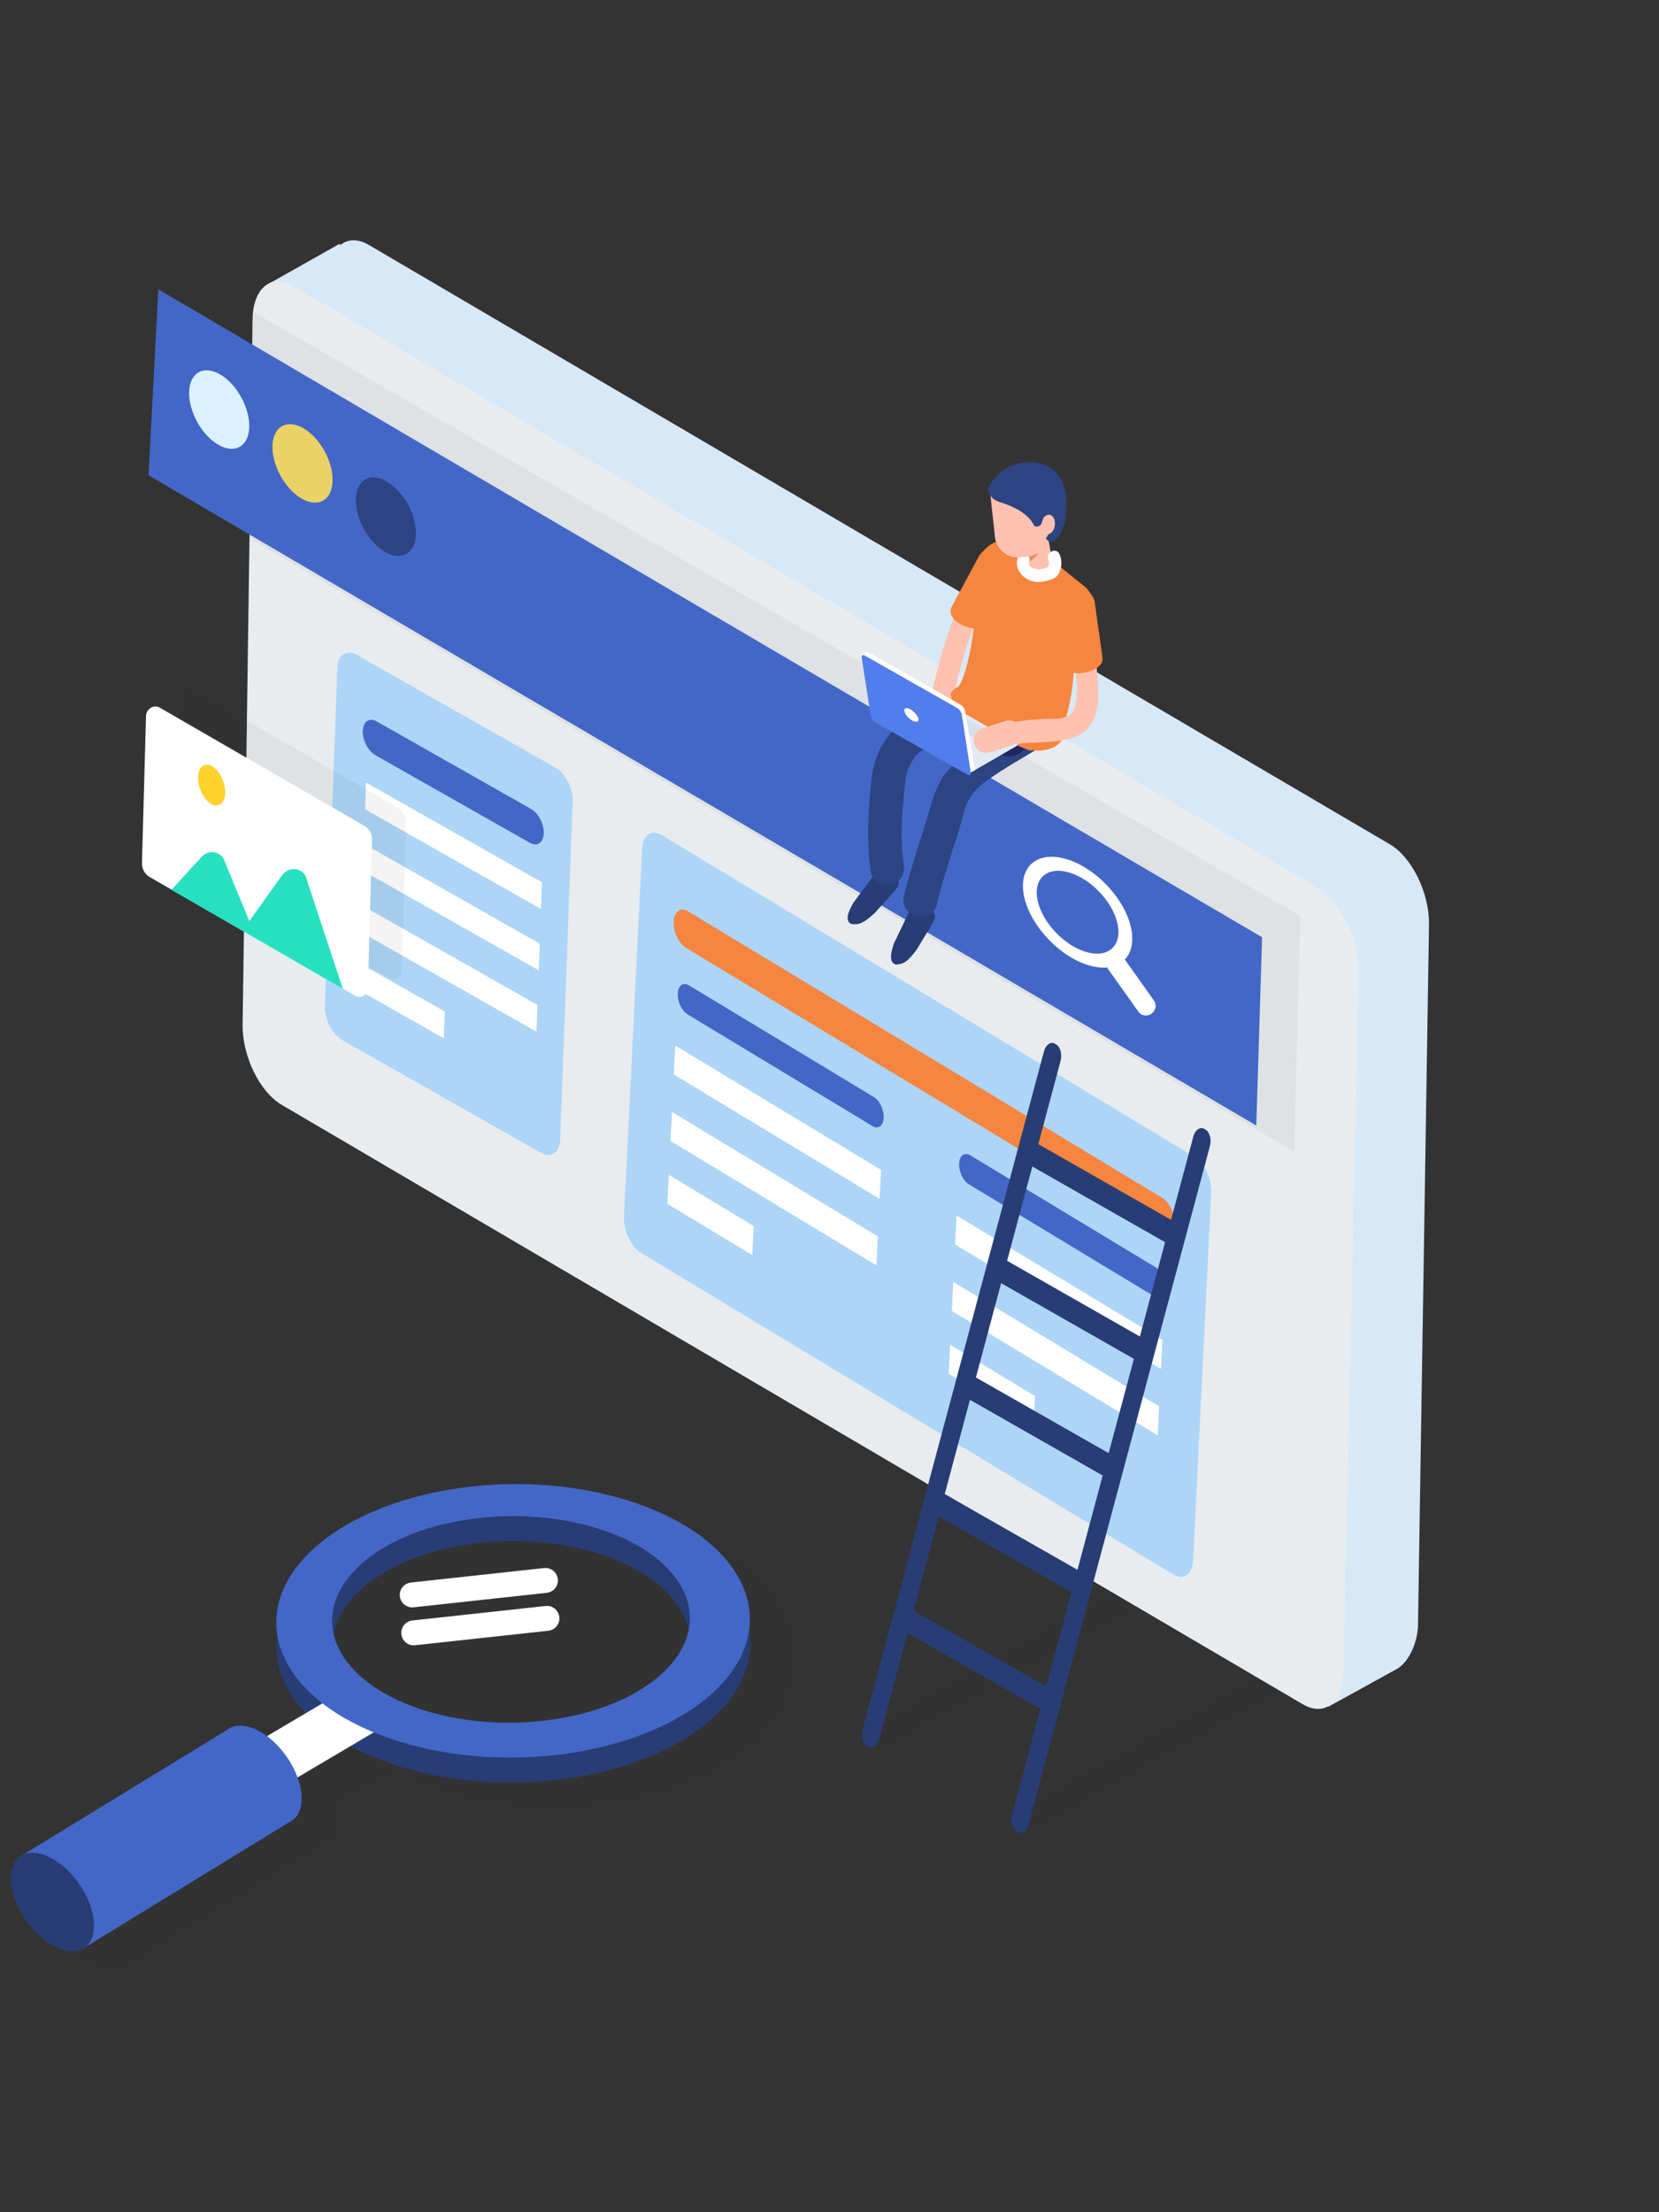 <?xml version="1.0" encoding="utf-8"?>
<!-- Generator: Adobe Illustrator 16.0.0, SVG Export Plug-In . SVG Version: 6.00 Build 0)  -->
<!DOCTYPE svg PUBLIC "-//W3C//DTD SVG 1.1//EN" "http://www.w3.org/Graphics/SVG/1.1/DTD/svg11.dtd">
<svg version="1.1" id="Calque_1" xmlns="http://www.w3.org/2000/svg" xmlns:xlink="http://www.w3.org/1999/xlink" x="0px" y="0px"
	 width="375px" height="500px" viewBox="0 0 375 500" enable-background="new 0 0 375 500" xml:space="preserve">
<rect x="0" y="0" width="375" height="500" fill="#333333" stroke="none"/>
<g>
	<path opacity="0.05" fill="#1A1A1A" d="M301.534,369.239l-71.081,39.671c-1.597,0.891-2.237,2.711-1.421,4.047
		c0.815,1.334,2.79,1.696,4.386,0.806l73.809-41.193L301.534,369.239z"/>
	<path opacity="0.05" fill="#1A1A1A" d="M268.929,356.554l-5.832-3.254l-65.465,36.537c-1.597,0.892-2.236,2.713-1.421,4.047
		c0.815,1.335,2.79,1.697,4.387,0.807L268.929,356.554z"/>
	<path fill="#D7E8F7" d="M60.032,64.537l16.697-9.413l13.199,18.999c0,0-12.492,15.309-13.167,15.834
		C76.087,90.481,60.032,64.537,60.032,64.537z"/>
	<path fill="#D7E8F7" d="M320.526,367.297l2.486-158.353c0.102-7.08-3.854-15.189-8.833-18.111L83.374,55.359
		c-4.979-2.922-9.095,0.449-9.195,7.53l-2.247,159.417c-0.1,7.08,3.856,15.189,8.833,18.112l212.379,124.656l-5.689,13.276
		l12.849,7.378l15.75-8.689C318.733,375.248,320.477,370.835,320.526,367.297z"/>
	<path fill="#E8ECEF" d="M294.481,385.188L63.675,249.715c-4.979-2.922-8.934-11.031-8.833-18.112l2.247-159.418
		c0.1-7.081,4.216-10.452,9.194-7.53l230.806,135.474c4.979,2.922,10.188,11.496,10.089,18.577l-3.502,158.954
		C303.576,384.739,299.46,388.111,294.481,385.188z"/>
	<g>
		<g>
			<polygon opacity="0.05" fill="#1A1A1A" points="292.534,260.276 55.904,121.383 57.139,70.445 293.942,207.031 			"/>
			<polygon fill="#4367C7" points="283.975,254.388 33.569,107.409 35.79,65.398 285.28,211.838 			"/>
			<path fill="#DCF1FF" d="M56.338,96.556c-0.133,4.376-3.284,6.139-7.035,3.937c-3.751-2.202-6.684-7.535-6.55-11.911
				c0.135-4.377,3.285-6.14,7.036-3.938C53.541,86.846,56.473,92.179,56.338,96.556z"/>
			<path fill="#EBD265" d="M75.173,108.726c-0.134,4.376-3.285,6.139-7.036,3.938c-3.752-2.202-6.684-7.535-6.55-11.912
				c0.134-4.377,3.284-6.14,7.036-3.937C72.374,99.016,75.307,104.349,75.173,108.726z"/>
			<path fill="#2C4482" d="M94.011,120.764c-0.134,4.376-3.284,6.139-7.036,3.937c-3.752-2.202-6.684-7.535-6.55-11.912
				c0.134-4.376,3.285-6.139,7.037-3.938C91.213,111.054,94.145,116.387,94.011,120.764z"/>
			<g>
				<g>
					<path fill="#FFFFFF" d="M255.597,209.418c1.587,6.673-2.515,10.647-9.142,8.859c-6.627-1.788-13.308-8.671-14.895-15.344
						c-1.585-6.673,2.517-10.647,9.144-8.858C247.331,195.862,254.012,202.745,255.597,209.418z M252.562,208.599
						c-1.185-4.987-6.179-10.131-11.132-11.468c-4.952-1.336-8.018,1.633-6.833,6.621s6.179,10.131,11.132,11.468
						C250.682,216.556,253.747,213.585,252.562,208.599z"/>
				</g>
			</g>
		</g>
		<g>
			<path fill="#FFFFFF" d="M260.297,229.109L260.297,229.109c-0.966,0.698-2.304,0.498-2.973-0.444l-6.91-9.725
				c-0.67-0.943-0.429-2.285,0.538-2.983l0,0c0.964-0.698,2.303-0.497,2.973,0.446l6.91,9.725
				C261.504,227.069,261.263,228.411,260.297,229.109z"/>
		</g>
	</g>
	<g>
		<path fill="#ADD5F7" d="M122.285,260.556l-44.908-25.468c-2.288-1.298-4.055-4.704-3.947-7.607l2.829-76.576
			c0.107-2.904,2.048-4.208,4.335-2.91l44.909,25.468c2.287,1.297,4.054,4.703,3.946,7.607l-2.828,76.575
			C126.513,260.548,124.572,261.853,122.285,260.556z"/>
		<path fill="#4367C7" d="M119.763,190.486l-34.898-19.791c-1.662-0.943-2.946-3.417-2.868-5.528l0,0
			c0.078-2.11,1.488-3.057,3.15-2.115l34.897,19.791c1.662,0.942,2.946,3.417,2.869,5.527l0,0
			C122.834,190.481,121.424,191.428,119.763,190.486z"/>
		<polygon fill="#FFFFFF" points="122.282,205.461 82.516,182.909 82.739,176.863 122.505,199.414 		"/>
		<polygon fill="#FFFFFF" points="121.77,219.316 82.004,196.766 82.227,190.719 121.993,213.271 		"/>
		<polygon fill="#FFFFFF" points="121.257,233.174 81.492,210.623 81.715,204.576 121.481,227.126 		"/>
		<polygon fill="#FFFFFF" points="100.316,234.673 81.008,223.724 81.231,217.677 100.539,228.625 		"/>
	</g>
	<g>
		<path fill="#ADD5F7" d="M265.292,355.895l-120.418-72.749c-2.273-1.374-3.989-5.04-3.833-8.188l4.094-83.026
			c0.156-3.149,2.124-4.588,4.396-3.215l120.417,72.75c2.272,1.373,3.99,5.04,3.834,8.189l-4.094,83.024
			C269.533,355.829,267.564,357.269,265.292,355.895z"/>
		<g>
			<path fill="#F5853F" d="M262.284,279.012L155.073,214.24c-1.652-0.998-2.899-3.661-2.786-5.949l0,0
				c0.113-2.288,1.543-3.334,3.194-2.337l107.211,64.772c1.651,0.997,2.897,3.661,2.786,5.95l0,0
				C265.364,278.964,263.935,280.01,262.284,279.012z"/>
			<path fill="#4367C7" d="M260.802,292.933L219,267.677c-1.307-0.789-2.293-2.896-2.205-4.706l0,0
				c0.09-1.811,1.222-2.638,2.528-1.85l41.804,25.255c1.306,0.79,2.294,2.898,2.204,4.708l0,0
				C263.24,292.895,262.108,293.723,260.802,292.933z"/>
			<path fill="#4367C7" d="M197.212,254.515l-41.804-25.256c-1.306-0.789-2.293-2.896-2.204-4.707l0,0
				c0.09-1.81,1.221-2.639,2.528-1.849l41.804,25.255c1.306,0.79,2.292,2.897,2.203,4.707l0,0
				C199.65,254.477,198.519,255.304,197.212,254.515z"/>
			<polygon fill="#FFFFFF" points="262.428,309.387 215.893,281.271 216.216,274.717 262.75,302.83 			"/>
			<polygon fill="#FFFFFF" points="198.837,270.968 152.301,242.854 152.625,236.297 199.16,264.413 			"/>
			<polygon fill="#FFFFFF" points="261.687,324.41 215.152,296.295 215.475,289.74 262.01,317.854 			"/>
			<polygon fill="#FFFFFF" points="198.095,285.991 151.561,257.877 151.884,251.321 198.418,279.436 			"/>
			<polygon fill="#FFFFFF" points="170.047,283.674 150.861,272.082 151.184,265.525 170.37,277.117 			"/>
			<polygon fill="#FFFFFF" points="233.638,322.092 214.452,310.5 214.775,303.945 233.961,315.536 			"/>
		</g>
	</g>
	<path opacity="0.05" fill="#1A1A1A" d="M90.053,182.669l-46.295-26.744c-1.316-0.76-3.039,0.297-3.083,1.891l-0.913,33.194
		c-0.038,1.353,0.625,2.578,1.741,3.223l4.946,2.856l-0.016,0.017l38.73,22.373l-0.011-0.031l2.898,1.674
		c1.187,0.687,2.743-0.268,2.782-1.707l0.924-33.593C91.793,184.498,91.146,183.3,90.053,182.669z"/>
	<g>
		<path fill="#FFFFFF" d="M80.379,225.12l-46.547-26.89c-1.116-0.646-1.778-1.87-1.741-3.222l0.913-33.194
			c0.043-1.594,1.767-2.651,3.083-1.892l46.294,26.745c1.093,0.631,1.74,1.83,1.704,3.153l-0.924,33.592
			C83.122,224.851,81.566,225.806,80.379,225.12z"/>
		<path fill="#27E0C0" d="M38.762,201.103l6.756-7.381c1.595-1.742,4.3-1.376,5.155,0.696l5.675,13.767l7.371-10.309
			c1.544-2.161,4.707-1.833,5.501,0.57l8.271,25.031L38.762,201.103z"/>
		<path fill="#FFD22D" d="M50.916,179.22c-0.064,2.341-1.493,3.445-3.19,2.464s-3.021-3.673-2.956-6.015
			c0.064-2.341,1.492-3.445,3.19-2.465C49.657,174.185,50.98,176.878,50.916,179.22z"/>
	</g>
	<path fill="#283D75" d="M272.483,255.302l-0.271-0.155c-0.959-0.546-2.07,0.232-2.471,1.729l-5.035,18.83l-30.007-17.108
		l5.035-18.83c0.4-1.497-0.055-3.17-1.013-3.717l-0.272-0.154c-0.958-0.546-2.071,0.232-2.471,1.73l-5.446,20.364l0,0l-0.53,1.981
		l0,0l-6.521,24.385l0,0l-0.39,1.461l-6.661,24.906l0,0l-0.026,0.098l-7.283,27.23l-0.272,1.019l0,0l-6.521,24.384v0.001
		l-0.531,1.981l0,0l-6.823,25.518c-0.401,1.497,0.055,3.169,1.014,3.716l0.271,0.154c0.958,0.547,2.07-0.231,2.471-1.729
		l6.413-23.98l30.008,17.107l-6.414,23.981c-0.4,1.498,0.057,3.172,1.015,3.718l0.272,0.154c0.958,0.547,2.069-0.231,2.471-1.729
		l41.003-153.328C273.899,257.521,273.442,255.849,272.483,255.302z M263.354,280.759l-5.699,21.313l-30.007-17.108l5.7-21.313
		L263.354,280.759z M250.604,328.438l-30.007-17.108l5.7-21.313l30.007,17.109L250.604,328.438z M243.552,354.805l-30.006-17.108
		l5.699-21.313l30.008,17.108L243.552,354.805z M206.495,364.063l5.699-21.313l30.007,17.107l-5.701,21.314L206.495,364.063z"/>
	<g>
		<path opacity="0.05" fill="#1A1A1A" d="M176.859,363.044c-8.296-16.319-38.017-25.504-66.384-20.512
			c-25.09,4.415-40.714,18.441-38.249,32.914c-0.553,3.711,0.05,7.533,1.967,11.307c1.117,2.196,2.633,4.259,4.471,6.18l-8.419,4.98
			c-1.117-0.969-2.31-1.777-3.537-2.346c-2.673-1.239-4.966-1.115-6.492,0.068l-0.003-0.004l-46.471,28.432l0,0
			c-1.709,1.006-2.654,3.152-2.384,6.159c0.51,5.667,5.108,12.2,10.272,14.593c2.292,1.063,4.307,1.126,5.798,0.377h0.001
			l0.06-0.036c0.188-0.099,0.368-0.206,0.539-0.331l46.139-28.276l-0.001-0.002c1.982-0.884,3.106-3.134,2.813-6.389
			c-0.074-0.827-0.246-1.672-0.483-2.521l12.242-7.243c13.367,7.212,32.9,10.203,51.84,6.872
			c25.09-4.415,40.714-18.44,38.248-32.916C179.379,370.64,178.777,366.816,176.859,363.044z M94.97,387.589
			c0.875,0.556,1.795,1.082,2.755,1.583C96.765,388.671,95.845,388.145,94.97,387.589z M162.91,379.642
			c0.68-1.056,1.231-2.142,1.645-3.249C164.141,377.5,163.589,378.586,162.91,379.642c-0.454,0.704-0.966,1.395-1.531,2.071
			C161.944,381.036,162.456,380.346,162.91,379.642z M105.612,392.371c1.014,0.312,2.056,0.596,3.114,0.857
			C107.668,392.967,106.626,392.683,105.612,392.371c-1.134-0.353-2.239-0.733-3.311-1.147
			C103.373,391.638,104.478,392.019,105.612,392.371z M124.325,395.106c-1.988-0.005-3.958-0.096-5.893-0.269
			C120.367,395.011,122.337,395.102,124.325,395.106z M136.374,394.08c6.697-1.178,12.502-3.263,17.125-5.948
			C148.875,390.817,143.071,392.902,136.374,394.08c-2.678,0.472-5.373,0.776-8.051,0.922
			C131,394.856,133.695,394.552,136.374,394.08z M158.464,384.64c-0.727,0.624-1.505,1.229-2.333,1.812
			C156.959,385.868,157.737,385.264,158.464,384.64z"/>
		<g>
			<path fill="#283D75" d="M167.4,362.934c-8.297-16.321-38.018-25.503-66.385-20.515c-28.366,4.993-44.637,22.27-36.342,38.59
				c8.297,16.319,38.019,25.505,66.385,20.513C159.425,396.53,175.695,379.253,167.4,362.934z M76.764,378.474
				c-6.268-12.329,6.025-25.38,27.455-29.152c21.429-3.771,43.883,3.167,50.15,15.496c6.268,12.331-6.023,25.382-27.454,29.152
				C105.484,397.739,83.031,390.803,76.764,378.474z"/>
			<polygon fill="#FFFFFF" points="49.3,412.353 37.678,405.808 77.129,382.467 88.75,389.011 			"/>
			<path fill="#4367C7" d="M167.339,357.302c-8.295-16.321-38.018-25.505-66.384-20.513c-28.367,4.992-44.639,22.268-36.342,38.588
				c8.295,16.319,38.018,25.504,66.384,20.512C159.364,390.896,175.636,373.621,167.339,357.302z M76.704,372.842
				c-6.268-12.331,6.024-25.382,27.454-29.151c21.43-3.772,43.883,3.165,50.151,15.496c6.267,12.329-6.024,25.38-27.455,29.149
				C105.424,392.107,82.97,385.171,76.704,372.842z"/>
			<g>
				<path fill="#4367C7" d="M68.134,405.486c0.51,5.668-3.263,8.321-8.427,5.93c-5.163-2.393-9.761-8.926-10.271-14.592
					c-0.509-5.668,3.263-8.32,8.425-5.93C63.024,393.288,67.624,399.819,68.134,405.486z"/>
				<polygon fill="#4367C7" points="4.897,419.392 51.369,390.961 65.322,411.877 18.583,440.521 				"/>
				<path fill="#283D75" d="M21.211,434.215c0.51,5.667-3.263,8.321-8.426,5.93c-5.164-2.393-9.762-8.926-10.272-14.592
					c-0.509-5.666,3.264-8.32,8.427-5.929C16.103,422.017,20.701,428.55,21.211,434.215z"/>
			</g>
		</g>
		<path fill="#FFFFFF" d="M123.594,360.007l-30.112,3.274c-1.547,0.168-2.937-0.95-3.105-2.496l0,0
			c-0.167-1.546,0.95-2.938,2.496-3.104l30.112-3.275c1.547-0.168,2.937,0.948,3.104,2.496l0,0
			C126.259,358.446,125.141,359.837,123.594,360.007z"/>
		<path fill="#FFFFFF" d="M123.938,368.58l-30.112,3.274c-1.546,0.167-2.936-0.95-3.104-2.496l0,0
			c-0.169-1.547,0.949-2.938,2.496-3.105l30.112-3.274c1.545-0.169,2.936,0.949,3.104,2.496l0,0
			C126.602,367.02,125.484,368.411,123.938,368.58z"/>
	</g>
	<g>
		<path fill="#283D75" d="M192.883,204.059l4.975-6.681l3.531-1.699c2.614,4.48,1.89,4.055,0.835,5.697l-4.552,5.041
			c-2.516,2.233-3.393,2.675-5.306,2.418l0,0C191.025,208.039,191.591,206.338,192.883,204.059z"/>
		<path fill="#283D75" d="M202.063,213.224l3.607-7.507l3.142-2.343c3.422,3.899,2.63,3.62,1.909,5.433l-3.505,5.817
			c-2.044,2.672-2.819,3.272-4.747,3.386l0,0C201,217.485,201.231,215.708,202.063,213.224z"/>
		<g>
			<g>
				<path fill="#FFC2B0" d="M227.096,131.501c-3.55,4.081-6.132,7.624-7.947,12.713c-1.725,4.835-2.826,9.75-4.084,14.712
					c-0.78,3.076-5.54,1.772-4.757-1.312c1.444-5.695,2.75-11.303,4.852-16.815c1.914-5.018,4.943-8.76,8.449-12.788
					C225.695,125.613,229.172,129.115,227.096,131.501L227.096,131.501z"/>
			</g>
			<path fill="#F5853F" d="M221.206,125.845l-6.265,11.629c-1.013,3.724,7.28,6.254,8.386,3.288l5.048-11.689
				c0.699-1.901-0.158-4.022-1.981-4.905l0,0C224.495,123.247,222.206,123.986,221.206,125.845z"/>
			<g>
				<g>
					<g>
						<path fill="#2C4482" d="M226.465,154.844c-4.933,1.868-9.925,3.533-14.92,5.219c-2.674,0.903-5.519,1.792-7.835,3.45
							c-2.268,1.624-3.827,3.838-5.018,6.336c-1.533,3.214-1.772,6.636-2.071,10.159c-0.484,5.723-0.633,11.511,0.248,17.203
							c0.316,2.049,2.885,3.181,4.716,2.678c2.187-0.601,2.995-2.662,2.678-4.716c-0.846-5.475-0.37-11.425,0.191-16.935
							c0.2-1.951,0.233-2.171,0.628-4.061c-0.24,1.148,0.076-0.132,0.231-0.458c0.136-0.287,0.276-0.572,0.421-0.854
							c0.34-0.658,0.729-1.274,1.122-1.9c0.346-0.553-0.589,0.547,0.144-0.18c0.215-0.213,0.444-0.437,0.646-0.661
							c0.175-0.195,0.816-0.623-0.066,0.01c0.259-0.186,0.518-0.365,0.791-0.533c0.602-0.37,1.241-0.673,1.887-0.961
							c-0.861,0.385,0.016-0.003,0.215-0.078c0.427-0.158,0.851-0.32,1.279-0.473c5.57-1.995,11.214-3.753,16.751-5.851
							c1.934-0.732,3.262-2.586,2.677-4.716C230.671,155.666,228.412,154.106,226.465,154.844L226.465,154.844z"/>
					</g>
				</g>
			</g>
			<g>
				<g>
					<g>
						<path fill="#2C4482" d="M232.079,161.821c-4.477,2.668-9.109,5.206-13.316,8.295c-2.648,1.944-5.095,4.151-6.583,7.136
							c-1.433,2.869-2.036,5.953-3.004,8.979c-1.727,5.391-3.494,10.746-4.852,16.248c-1.181,4.792,6.212,6.835,7.396,2.039
							c1.316-5.335,2.984-10.552,4.694-15.771c0.427-1.302,0.748-2.627,1.121-3.945c0.2-0.706,0.407-1.411,0.643-2.105
							c0.107-0.313,0.221-0.625,0.336-0.937c0.274-0.747-0.28,0.52,0.158-0.368c1.086-2.207,2.35-3.516,4.293-4.894
							c4.154-2.943,8.617-5.451,12.987-8.054C240.183,165.917,236.332,159.286,232.079,161.821L232.079,161.821z"/>
					</g>
				</g>
			</g>
			<path fill="#21275E" d="M225.901,170.395l-8.798-5.081c-2.097-1.211-2.822-3.918-1.611-6.016l0,0
				c1.212-2.098,3.919-2.823,6.017-1.611l8.796,5.081c2.098,1.211,2.822,3.919,1.611,6.016l0,0
				C230.706,170.881,227.998,171.606,225.901,170.395z"/>
			<path fill="#F5853F" d="M216.341,155.315c0.981,0.063,4.505-8.751,4.651-27.173l22.693,12.297
				c-2.566,11.921-0.358,12.145-5.714,26.688L216.341,155.315z"/>
			<path fill="#F5853F" d="M229.167,161.906c0.468,0.956,8.671-3.096,9.759-18.129c0.138-1.912,0.39-2.068,2.178-1.38l2.582-1.361
				c-1.45,9.711-0.248,12.659-2.91,21.795c-0.909,3.122-4.677,4.358-7.264,2.387L229.167,161.906z"/>
			<path fill="#F5853F" d="M232.146,169.376c-6.509-2.618-12.699-5.455-16.24-10.098c-1.777-1.105-1.487-2.941,0.643-4.08l0,0
				c2.131-1.139,5.183-2.783,6.959-1.678l15.418,10.521c1.777,1.105,0.594,2.307-1.537,3.446v-1.175
				C235.258,167.451,233.922,170.48,232.146,169.376z"/>
			<path fill="#F5853F" d="M238.98,164.713l-4.428-6.864c-10.276,13.543-15.776,3.258-18.21,1.975
				c3.639,3.936,8.971,6.65,14.892,9.031c1.777,1.105,4.974,1.077,7.104-0.062l0,0C240.468,167.654,240.757,165.819,238.98,164.713z
				"/>
			<path fill="#F5853F" d="M222.78,123.997c-1.635,1.594-1.625,2.722-1.899,5.173c-0.268,2.395,1.061,4.686,3.271,5.652
				l22.558,9.859c0,0,2.609-8.845-1.642-12.209c-2.291-1.813-5.833-4.695-8.615-6.969
				C232.367,122.162,226.559,120.314,222.78,123.997z"/>
			<path fill="#FFC2B0" d="M232.434,128.067l-1.881-10.191l6.13,2.432l1.528,8.321C238.565,129.993,233.946,133.311,232.434,128.067
				z"/>
			<path fill="#EA8A6C" d="M232.059,125.701c0.092,0.259,3.1-0.741,3.009-1.066c0,0-1.303,1.921-2.801,2.521L232.059,125.701z"/>
			<g>
				<path fill="#FFC2B0" d="M246.345,137.698c0.439,4.435,1.226,8.838,1.553,13.284c0.281,3.847,0.984,8.944-1.117,12.456
					c-3.527,5.894-13.075,3.456-18.642,5.117c-3.05,0.909-4.352-3.852-1.311-4.758c3.005-0.896,6.038-1.168,9.157-1.289
					c2.52-0.098,5.915,0.342,6.913-2.519c1.118-3.201,0.225-7.829-0.126-11.148c-0.393-3.722-0.991-7.417-1.361-11.143
					C241.099,134.541,246.034,134.563,246.345,137.698L246.345,137.698z"/>
			</g>
			<path fill="#FFC2B0" d="M213.743,155.588L213.743,155.588c1.279,0.735,1.725,2.382,0.991,3.662l-2.542,4.43
				c-0.735,1.28-2.383,1.727-3.663,0.991l0,0c-1.279-0.734-1.725-2.382-0.991-3.662l2.542-4.43
				C210.815,155.3,212.463,154.854,213.743,155.588z"/>
			<path fill="#F5853F" d="M239.643,137.013l0.69,13.192c1.069,3.708,9.47,1.563,8.872-1.548l-1.759-12.61
				c-0.392-1.987-2.225-3.355-4.241-3.163l0,0C241.104,133.084,239.533,134.905,239.643,137.013z"/>
			<g>
				<path opacity="0.05" fill="#1A1A1A" d="M229.917,167.582l-2.027-0.627l-0.704,0.273l-0.151-0.349l-17.639-10.183
					c-0.214-0.123-0.587-0.107-0.833,0.034l-7.594,4.385v-0.122l-1.405,0.564v0.582h0.011c0.016,0.057,0.061,0.109,0.132,0.151
					l18.356,10.597c0.025,0.015,0.037,0.041,0.043,0.079c0.245,1.56,0.778,2.958,2.133,2.146l8.413-4.88
					c0.664-0.36,1.106-1.028,1.181-1.781L229.917,167.582z"/>
				<path fill="#E1EAF4" d="M218.692,174.506l-21.137-12.204c-0.246-0.141-0.214-0.39,0.069-0.553l10.128-5.849
					c0.282-0.163,0.713-0.181,0.958-0.04l21.138,12.204c0.245,0.142,0.214,0.391-0.068,0.554l-10.128,5.848
					C219.368,174.629,218.937,174.647,218.692,174.506z"/>
				<path opacity="0.05" fill="#1A1A1A" d="M220.137,166.646l-5.115-2.954c-0.061-0.034-0.052-0.094,0.016-0.133l2.452-1.416
					c0.067-0.04,0.172-0.044,0.232-0.01l5.115,2.954c0.059,0.034,0.052,0.094-0.017,0.134l-2.451,1.416
					C220.3,166.675,220.196,166.68,220.137,166.646z"/>
				<path fill="#FFFFFF" d="M218.153,160.772c-0.086-0.556-0.521-1.215-0.973-1.472l-20.987-11.926
					c-0.187-0.106-0.347-0.126-0.464-0.074l-0.001,0l-0.003,0.002c-0.042,0.02-0.078,0.046-0.109,0.083l-0.695,0.73l0.633-0.057
					l1.994,12.896c0.086,0.556,0.522,1.215,0.974,1.473l19.843,11.277l0.641,0.72l0.081,0.177c0.401,0.087,1.361-0.596,1.361-0.596
					L218.153,160.772z"/>
				<path fill="#527DED" d="M218.764,175.132l-20.987-11.926c-0.451-0.257-0.887-0.917-0.973-1.473l-2.016-13.038
					c-0.086-0.557,0.209-0.799,0.661-0.543l20.987,11.927c0.451,0.256,0.888,0.915,0.974,1.472l2.016,13.039
					C219.512,175.145,219.215,175.389,218.764,175.132z"/>
				<path fill="#FFFFFF" d="M207.612,162.508c0.107,0.692-0.521,0.848-1.404,0.347c-0.882-0.502-1.684-1.47-1.791-2.163
					c-0.108-0.693,0.521-0.848,1.403-0.346C206.703,160.847,207.504,161.815,207.612,162.508z"/>
			</g>
			<path fill="#FFC2B0" d="M220.225,168.244L220.225,168.244c-0.486-1.486,0.33-3.101,1.817-3.588l5.144-1.687
				c1.487-0.488,3.102,0.331,3.588,1.817h0.001c0.486,1.486-0.332,3.101-1.817,3.587l-5.145,1.687
				C222.326,170.548,220.711,169.73,220.225,168.244z"/>
			<g>
				<g>
					<path fill="#FCFEFF" d="M230.176,125.732c-1.35,3.126,1.751,6.054,4.867,5.788c1.332-0.114,3.5-0.481,4.232-1.788
						c0.742-1.327,0.885-3.188,0.177-4.552c-0.842-1.622-3.287-0.189-2.446,1.43c0.224,0.431,0.014,1.148-0.108,1.577
						c0.061-0.213-0.201,0.075-0.429,0.159c-0.451,0.167-0.95,0.278-1.426,0.34c-0.648,0.085-2.864-0.5-2.421-1.525
						C233.338,125.503,230.899,124.059,230.176,125.732L230.176,125.732z"/>
				</g>
			</g>
			<g>
				<path fill="#FFC2B0" d="M232.464,125.766l-1.843,0.201c-2.838,0.309-5.412-1.762-5.72-4.6l-1.019-9.372
					c-0.309-2.838,1.761-5.413,4.6-5.721l1.843-0.2c2.837-0.308,5.414,1.762,5.721,4.6l1.018,9.372
					C237.372,122.884,235.302,125.458,232.464,125.766z"/>
				<path fill="#2C4482" d="M231.541,113.417c-1.865,1.055-3.429,0.683-5.635,0.017c-2.392-0.723-3.259-2.911-1.561-4.746
					c0.917-0.992,1.522-2.045,3.56-3.056c5.779-2.865,12.314-0.539,13.051,6.25c0,0,1.008,7.494-2.654,10.307
					c-0.655,0.504-1.615,0.201-1.88-0.581l0,0c0,0,2.036-2.189-0.527-3.771c-0.774-0.477-1.583-1.723-1.597-2.859
					C234.284,113.829,232.542,112.851,231.541,113.417z"/>
				<path fill="#FFC2B0" d="M237.812,120.211c-0.702,0.821-1.681,0.747-2.183-0.167c-0.503-0.914-0.342-2.32,0.361-3.142
					c0.704-0.821,1.681-0.746,2.185,0.167C238.677,117.984,238.516,119.39,237.812,120.211z"/>
			</g>
			<path fill="#2C4482" d="M225.759,113.35c-0.051,0.168,5.995,1.451,7.907,5.294c0.347,0.698,1.465,0.393,1.755-0.33
				c0.525-1.306,0.893-3.227-0.281-5.033C233.101,110.138,226.137,112.121,225.759,113.35z"/>
		</g>
	</g>
</g>
</svg>
